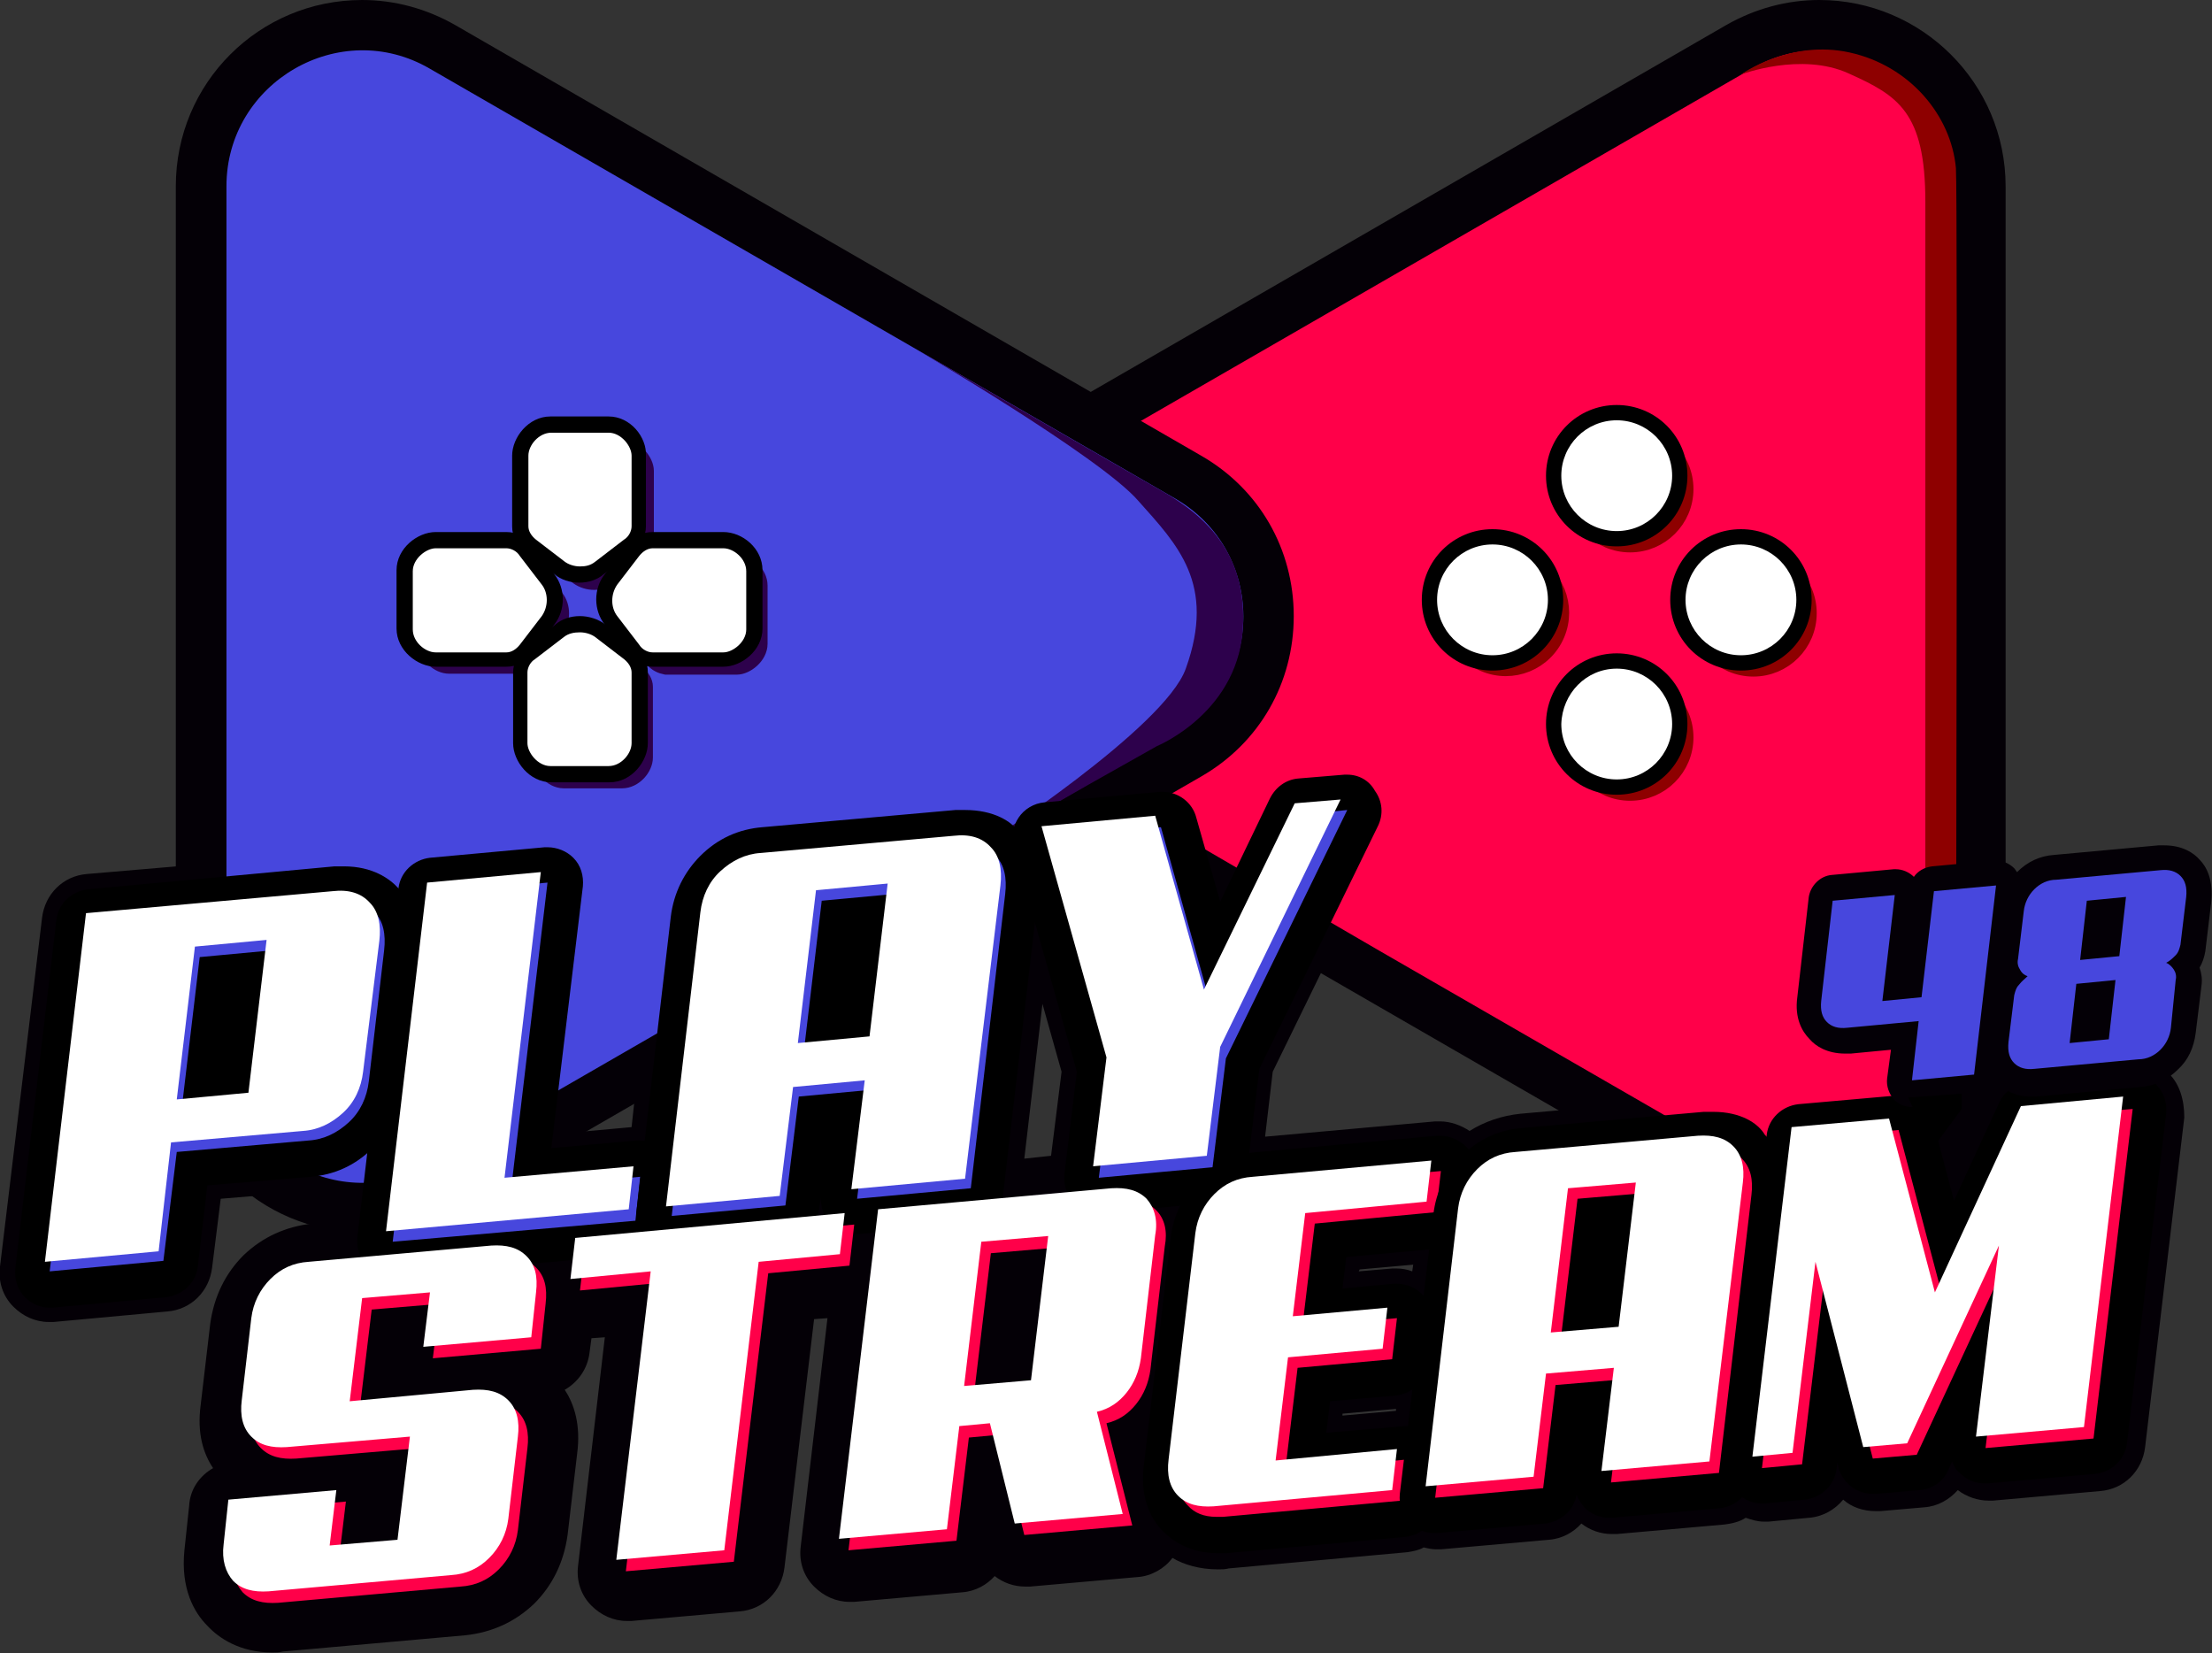 <svg width="384" height="287" viewBox="0 0 384 287" fill="none" xmlns="http://www.w3.org/2000/svg">
<rect x="0" y="0" width="384" height="287" fill="#333333" stroke="none"/>
<g clip-path="url(#clip0_3_10)">
<path d="M376.536 186.359C374.877 184.701 372.721 183.707 370.398 183.707C370.067 183.707 369.901 183.707 369.569 183.707L351.82 185.365C348.669 185.696 346.015 187.52 344.688 190.339L339.877 200.784L338.053 193.82C337.057 190.007 333.574 187.354 329.759 187.354C329.427 187.354 329.261 187.354 328.93 187.354L312.01 188.846C309.356 189.012 307.2 190.504 305.707 192.494C303.717 191.333 300.897 190.339 297.413 190.339C296.75 190.339 296.252 190.339 295.589 190.504L263.907 193.323C260.755 193.655 257.769 194.649 255.115 196.307C253.622 195.313 251.798 194.649 249.973 194.649C249.641 194.649 249.476 194.649 249.144 194.649L219.618 197.302L220.945 186.028L241.348 144.246C242.675 141.427 242.509 138.111 240.684 135.624C239.025 133.303 236.371 131.811 233.552 131.811C233.22 131.811 233.054 131.811 232.722 131.811L224.76 132.474C221.775 132.806 219.121 134.63 217.794 137.282L211.988 149.054L209.666 140.93C208.67 137.117 205.187 134.63 201.372 134.63C201.04 134.63 200.874 134.63 200.543 134.63L180.803 136.453C178.481 136.619 176.325 137.78 174.998 139.604C173.007 138.609 170.519 137.78 167.368 137.78C166.704 137.78 166.041 137.78 165.377 137.946L131.87 140.93C127.226 141.427 122.913 143.251 119.596 146.567C116.278 149.883 114.288 153.862 113.624 158.837L109.643 195.644L98.695 196.639L103.672 154.194C104.003 151.541 103.174 149.054 101.349 147.23C99.691 145.572 97.534 144.578 95.212 144.578C94.88 144.578 94.715 144.578 94.383 144.578L74.644 146.401C71.99 146.567 69.833 148.059 68.34 150.049C66.184 148.723 63.53 147.894 59.881 147.894C59.217 147.894 58.554 147.894 57.89 148.059L15.095 151.707C10.948 152.039 7.796 155.189 7.298 159.334L1.34856e-06 219.851C-0.332 222.504 0.498 224.991 2.322 226.815C3.981 228.473 6.137 229.467 8.46 229.467C8.791 229.467 8.957 229.467 9.289 229.467L29.028 227.644C33.175 227.312 36.327 224.162 36.824 220.017L38.317 208.079L54.241 206.753C56.397 206.587 58.554 206.09 60.544 205.095L59.715 211.893L54.241 212.39C49.596 212.887 45.616 214.711 42.298 217.861C39.146 221.012 37.156 224.991 36.492 229.799L34.834 243.892C34.17 248.866 35.331 252.348 36.99 254.835C34.668 256.161 33.009 258.482 32.843 261.301L32.014 269.094C31.35 275.726 33.673 279.871 35.995 282.192C37.985 284.347 41.635 286.834 47.274 286.834C47.938 286.834 48.435 286.834 49.099 286.668L80.781 283.85C85.425 283.352 89.406 281.529 92.724 278.378C95.876 275.228 97.866 271.249 98.53 266.441L100.188 252.348C100.852 247.374 99.691 243.726 98.032 241.239C100.354 239.913 102.013 237.592 102.345 234.773L102.676 232.286L104.999 232.12L100.354 271.746C100.022 274.399 100.852 276.886 102.676 278.71C104.335 280.368 106.492 281.363 108.814 281.363C109.146 281.363 109.311 281.363 109.643 281.363L128.387 279.705C132.534 279.373 135.686 276.223 136.183 272.078L141.325 228.97L143.648 228.804L139.003 268.43C138.671 271.083 139.501 273.57 141.325 275.394C142.984 277.052 145.14 278.047 147.463 278.047C147.794 278.047 147.96 278.047 148.292 278.047L167.036 276.389C169.358 276.223 171.349 275.062 172.676 273.57C174.168 274.731 175.993 275.394 177.984 275.394C178.315 275.394 178.481 275.394 178.813 275.394L197.557 273.736C199.879 273.57 202.201 272.244 203.528 270.42C205.519 271.581 208.173 272.41 211.49 272.41C212.154 272.41 212.651 272.41 213.315 272.244L244.333 269.425C245.329 269.259 246.324 269.094 247.153 268.596C247.817 268.762 248.646 268.928 249.31 268.928C249.641 268.928 249.807 268.928 250.139 268.928L268.883 267.27C271.205 267.104 273.196 265.943 274.523 264.451C276.016 265.612 277.84 266.275 279.831 266.275C280.162 266.275 280.328 266.275 280.66 266.275L299.404 264.617C300.731 264.451 302.058 264.12 303.053 263.456C304.048 263.788 305.044 264.12 306.205 264.12C306.536 264.12 306.702 264.12 307.034 264.12L314.001 263.456C316.323 263.291 318.479 262.13 319.972 260.306C321.465 261.633 323.456 262.296 325.612 262.296C325.944 262.296 326.11 262.296 326.441 262.296L334.072 261.633C336.394 261.467 338.384 260.306 339.877 258.648C341.37 259.809 343.361 260.472 345.185 260.472C345.517 260.472 345.683 260.472 346.015 260.472L364.593 258.814C368.74 258.482 371.891 255.332 372.389 251.187L379.19 193.986C379.19 190.836 378.36 188.183 376.536 186.359ZM236.04 220.348L245.329 219.519L245.163 220.68C244.333 220.348 243.338 220.183 242.509 220.183C242.177 220.183 242.011 220.183 241.679 220.183L235.874 220.68L236.04 220.348ZM177.818 201.116L180.969 174.256L184.287 186.028L182.462 200.618L177.818 201.116ZM233.054 245.384L242.343 244.555V244.887L233.054 245.716V245.384Z" fill="#040006"/>
<path d="M315.825 213.882C310.186 213.882 304.712 212.39 299.736 209.571L170.187 134.795C160.069 128.992 154.098 118.547 154.098 106.941C154.098 95.335 160.069 84.89 170.187 79.087L299.736 4.311C304.712 1.492 310.186 0 315.825 0C333.574 0 348.171 14.425 348.171 32.331V181.717C348.171 199.458 333.74 213.882 315.825 213.882Z" fill="#040006"/>
<path d="M174.666 127.334C158.908 118.215 158.908 95.501 174.666 86.548L239.357 49.243L304.048 11.938C319.806 2.819 339.38 14.259 339.38 32.331V107.107V181.883C339.38 199.955 319.641 211.395 304.048 202.276L239.357 164.971L174.666 127.334Z" fill="#FF0049"/>
<path d="M62.867 213.882C45.118 213.882 30.521 199.458 30.521 181.551V32.331C30.521 14.425 44.952 0 62.867 0C68.506 0 73.98 1.492 78.956 4.311L208.505 79.087C218.623 84.89 224.594 95.335 224.594 106.941C224.594 118.547 218.623 128.992 208.505 134.795L78.956 209.571C73.98 212.39 68.34 213.882 62.867 213.882Z" fill="#040006"/>
<path d="M204.026 86.548C219.784 95.667 219.784 118.381 204.026 127.334L139.335 164.805L74.644 202.11C58.886 211.229 39.312 199.789 39.312 181.717V106.941V32.331C39.312 14.259 59.051 2.819 74.644 11.938L139.335 49.243L204.026 86.548Z" fill="#4747DD"/>
<path d="M282.982 94.506C288.296 94.506 292.603 90.201 292.603 84.89C292.603 79.579 288.296 75.273 282.982 75.273C277.669 75.273 273.362 79.579 273.362 84.89C273.362 90.201 277.669 94.506 282.982 94.506Z" fill="#8E0000" stroke="#8E0000" stroke-width="2.758" stroke-miterlimit="10"/>
<path d="M282.982 137.614C288.296 137.614 292.603 133.309 292.603 127.998C292.603 122.687 288.296 118.381 282.982 118.381C277.669 118.381 273.362 122.687 273.362 127.998C273.362 133.309 277.669 137.614 282.982 137.614Z" fill="#8E0000" stroke="#8E0000" stroke-width="2.758" stroke-miterlimit="10"/>
<path d="M304.38 116.06C309.694 116.06 314.001 111.755 314.001 106.444C314.001 101.133 309.694 96.827 304.38 96.827C299.067 96.827 294.759 101.133 294.759 106.444C294.759 111.755 299.067 116.06 304.38 116.06Z" fill="#8E0000" stroke="#8E0000" stroke-width="2.758" stroke-miterlimit="10"/>
<path d="M270.266 110.099C272.33 105.205 270.033 99.566 265.137 97.504C260.24 95.442 254.599 97.737 252.535 102.631C250.472 107.525 252.769 113.165 257.665 115.227C262.562 117.289 268.203 114.993 270.266 110.099Z" fill="#8E0000" stroke="#8E0000" stroke-width="2.758" stroke-miterlimit="10"/>
<path d="M110.804 96.33L105.828 100.143C104.335 101.304 102.013 101.304 100.354 100.143L95.378 96.33C94.549 95.667 94.051 94.838 94.051 94.009V81.74C94.051 79.916 95.876 77.76 98.032 77.76H108.15C110.307 77.76 112.131 80.082 112.131 81.74V94.009C111.965 94.838 111.468 95.667 110.804 96.33Z" fill="#2D014C" stroke="#2D014C" stroke-width="2.758" stroke-miterlimit="10"/>
<path d="M95.212 116.889L100.188 113.076C101.681 111.915 104.003 111.915 105.662 113.076L110.638 116.889C111.468 117.552 111.965 118.381 111.965 119.21V131.479C111.965 133.303 110.141 135.459 107.984 135.459H97.866C95.71 135.459 93.885 133.137 93.885 131.479V119.376C93.885 118.381 94.383 117.552 95.212 116.889Z" fill="#2D014C" stroke="#2D014C" stroke-width="2.758" stroke-miterlimit="10"/>
<path d="M92.724 98.817L96.539 103.791C97.7 105.283 97.7 107.604 96.539 109.262L92.724 114.236C92.061 115.065 91.231 115.563 90.402 115.563H77.961C76.136 115.563 73.98 113.739 73.98 111.583V101.47C73.98 99.314 76.302 97.49 77.961 97.49H90.236C91.231 97.656 92.061 97.988 92.724 98.817Z" fill="#2D014C" stroke="#2D014C" stroke-width="2.758" stroke-miterlimit="10"/>
<path d="M113.292 114.402L109.477 109.428C108.316 107.936 108.316 105.615 109.477 103.957L113.292 98.983C113.956 98.154 114.785 97.656 115.615 97.656H127.889C129.714 97.656 131.87 99.48 131.87 101.635V111.749C131.87 113.905 129.548 115.728 127.889 115.728H115.615C114.785 115.563 113.956 115.231 113.292 114.402Z" fill="#2D014C" stroke="#2D014C" stroke-width="2.758" stroke-miterlimit="10"/>
<path d="M323.456 195.644C332.579 195.313 334.238 184.701 334.238 184.701C334.238 184.701 334.238 50.569 334.238 34.984C334.238 19.399 329.427 16.58 320.968 12.767C312.674 8.953 302.224 12.932 302.224 12.932C302.224 12.932 310.683 6.798 321.133 9.119C331.584 11.44 338.716 20.062 339.546 29.181C339.877 33.16 339.546 184.536 339.546 184.536C339.546 184.536 338.384 196.142 331.915 198.96C325.446 201.779 323.456 195.644 323.456 195.644Z" fill="#8E0000"/>
<path d="M280.66 93.511C274.689 93.511 269.712 88.537 269.712 82.569C269.712 76.6 274.689 71.626 280.66 71.626C286.632 71.626 291.608 76.6 291.608 82.569C291.608 88.537 286.797 93.511 280.66 93.511Z" fill="white"/>
<path d="M280.66 72.952C285.968 72.952 290.281 77.263 290.281 82.569C290.281 87.874 285.968 92.185 280.66 92.185C275.352 92.185 271.039 87.874 271.039 82.569C271.039 77.263 275.352 72.952 280.66 72.952ZM280.66 70.299C273.859 70.299 268.385 75.771 268.385 82.569C268.385 89.366 273.859 94.838 280.66 94.838C287.461 94.838 292.935 89.366 292.935 82.569C292.935 75.771 287.461 70.299 280.66 70.299Z" fill="black"/>
<path d="M280.66 136.619C274.689 136.619 269.712 131.645 269.712 125.676C269.712 119.708 274.689 114.734 280.66 114.734C286.632 114.734 291.608 119.708 291.608 125.676C291.608 131.645 286.797 136.619 280.66 136.619Z" fill="white"/>
<path d="M280.66 116.06C285.968 116.06 290.281 120.371 290.281 125.676C290.281 130.982 285.968 135.293 280.66 135.293C275.352 135.293 271.039 130.982 271.039 125.676C271.205 120.371 275.352 116.06 280.66 116.06ZM280.66 113.407C273.859 113.407 268.385 118.879 268.385 125.676C268.385 132.474 273.859 137.946 280.66 137.946C287.461 137.946 292.935 132.474 292.935 125.676C292.935 118.879 287.461 113.407 280.66 113.407Z" fill="black"/>
<path d="M302.224 115.065C296.252 115.065 291.276 110.091 291.276 104.122C291.276 98.154 296.252 93.18 302.224 93.18C308.195 93.18 313.171 98.154 313.171 104.122C313.171 110.091 308.195 115.065 302.224 115.065Z" fill="white"/>
<path d="M302.224 94.506C307.532 94.506 311.844 98.817 311.844 104.122C311.844 109.428 307.532 113.739 302.224 113.739C296.916 113.739 292.603 109.428 292.603 104.122C292.603 98.817 296.916 94.506 302.224 94.506ZM302.224 91.853C295.423 91.853 289.949 97.325 289.949 104.122C289.949 110.92 295.423 116.392 302.224 116.392C309.025 116.392 314.498 110.92 314.498 104.122C314.498 97.325 309.025 91.853 302.224 91.853Z" fill="black"/>
<path d="M259.096 115.065C253.125 115.065 248.149 110.091 248.149 104.122C248.149 98.154 253.125 93.18 259.096 93.18C265.068 93.18 270.044 98.154 270.044 104.122C270.044 110.091 265.068 115.065 259.096 115.065Z" fill="white"/>
<path d="M259.096 94.506C264.404 94.506 268.717 98.817 268.717 104.122C268.717 109.428 264.404 113.739 259.096 113.739C253.788 113.739 249.476 109.428 249.476 104.122C249.476 98.817 253.788 94.506 259.096 94.506ZM259.096 91.853C252.295 91.853 246.822 97.325 246.822 104.122C246.822 110.92 252.295 116.392 259.096 116.392C265.897 116.392 271.371 110.92 271.371 104.122C271.371 97.325 265.897 91.853 259.096 91.853Z" fill="black"/>
<path d="M100.686 99.978C99.359 99.978 98.032 99.646 97.203 98.817L92.226 95.004C91.065 94.174 90.402 92.848 90.402 91.522V79.252C90.402 76.766 92.724 73.781 95.71 73.781H105.828C108.814 73.781 111.136 76.766 111.136 79.252V91.522C111.136 92.848 110.473 94.174 109.311 95.004L104.335 98.817C103.174 99.48 102.013 99.978 100.686 99.978Z" fill="white"/>
<path d="M105.662 75.108C107.819 75.108 109.643 77.429 109.643 79.087V91.356C109.643 92.185 109.146 93.18 108.316 93.677L103.34 97.49C102.511 98.154 101.681 98.32 100.686 98.32C99.691 98.32 98.695 97.988 98.032 97.49L93.056 93.677C92.226 93.014 91.729 92.185 91.729 91.356V79.087C91.729 77.263 93.553 75.108 95.71 75.108H105.662ZM105.662 72.289H95.544C91.729 72.289 88.909 75.936 88.909 79.087V91.356C88.909 93.18 89.738 94.838 91.231 95.832L96.207 99.646C97.368 100.641 99.027 101.138 100.52 101.138C102.179 101.138 103.672 100.641 104.833 99.646L109.809 95.832C111.302 94.672 112.131 93.014 112.131 91.356V79.087C112.297 75.936 109.477 72.289 105.662 72.289Z" fill="black"/>
<path d="M95.544 134.464C92.558 134.464 90.236 131.479 90.236 128.992V116.723C90.236 115.397 90.899 114.07 92.061 113.241L97.037 109.428C98.032 108.599 99.193 108.267 100.52 108.267C101.847 108.267 103.174 108.599 104.003 109.428L108.98 113.241C110.141 114.07 110.804 115.397 110.804 116.723V128.992C110.804 131.479 108.482 134.464 105.496 134.464H95.544Z" fill="white"/>
<path d="M100.686 109.76C101.681 109.76 102.676 110.091 103.34 110.589L108.316 114.402C109.146 115.065 109.643 115.894 109.643 116.723V128.992C109.643 130.816 107.819 132.972 105.662 132.972H95.544C93.388 132.972 91.563 130.65 91.563 128.992V116.723C91.563 115.894 92.061 114.899 92.89 114.402L97.866 110.589C98.695 109.925 99.691 109.76 100.686 109.76ZM100.686 106.941C99.027 106.941 97.534 107.438 96.373 108.433L91.397 112.247C89.904 113.407 89.075 115.065 89.075 116.723V128.992C89.075 132.143 91.895 135.79 95.71 135.79H105.828C109.643 135.79 112.463 132.143 112.463 128.992V116.723C112.463 114.899 111.634 113.241 110.141 112.247L105.165 108.433C103.838 107.438 102.179 106.941 100.686 106.941Z" fill="black"/>
<path d="M75.639 114.568C73.151 114.568 70.165 112.247 70.165 109.262V99.148C70.165 96.164 73.151 93.843 75.639 93.843H87.914C89.241 93.843 90.568 94.506 91.397 95.667L95.212 100.641C96.705 102.63 96.705 105.78 95.212 107.77L91.397 112.744C90.568 113.905 89.241 114.568 87.914 114.568H75.639Z" fill="white"/>
<path d="M87.914 95.169C88.743 95.169 89.738 95.667 90.236 96.496L94.051 101.47C95.212 102.962 95.212 105.283 94.051 106.941L90.236 111.915C89.572 112.744 88.743 113.241 87.914 113.241H75.639C73.814 113.241 71.658 111.418 71.658 109.262V99.148C71.658 96.993 73.98 95.169 75.639 95.169H87.914ZM87.914 92.351H75.639C72.487 92.351 68.838 95.169 68.838 98.983V109.096C68.838 112.91 72.487 115.728 75.639 115.728H87.914C89.738 115.728 91.397 114.899 92.392 113.407L96.207 108.433C98.198 105.946 98.198 102.133 96.207 99.646L92.392 94.672C91.397 93.18 89.738 92.351 87.914 92.351Z" fill="black"/>
<path d="M113.292 114.568C111.965 114.568 110.638 113.905 109.809 112.744L105.994 107.77C104.501 105.78 104.501 102.63 105.994 100.641L109.809 95.667C110.638 94.506 111.965 93.843 113.292 93.843H125.567C128.055 93.843 131.041 96.164 131.041 99.148V109.262C131.041 112.247 128.055 114.568 125.567 114.568H113.292Z" fill="white"/>
<path d="M125.567 95.169C127.392 95.169 129.548 96.993 129.548 99.148V109.262C129.548 111.418 127.226 113.241 125.567 113.241H113.292C112.463 113.241 111.468 112.744 110.97 111.915L107.155 106.941C105.994 105.449 105.994 103.128 107.155 101.47L110.97 96.496C111.634 95.667 112.463 95.169 113.292 95.169H125.567ZM125.567 92.351H113.292C111.468 92.351 109.809 93.18 108.814 94.672L104.999 99.646C103.008 102.133 103.008 105.946 104.999 108.433L108.814 113.407C109.975 114.899 111.634 115.728 113.292 115.728H125.567C128.719 115.728 132.368 112.91 132.368 109.096V98.983C132.368 95.169 128.885 92.351 125.567 92.351Z" fill="black"/>
<path d="M158.576 60.351C158.576 60.351 190.922 79.252 197.557 86.879C204.358 94.506 211.159 101.304 205.851 116.06C202.201 126.34 170.851 146.567 170.851 146.567L189.097 136.122L200.874 129.49C200.874 129.49 215.471 123.521 215.803 108.102C216.135 96.662 210.163 90.029 201.704 85.221C195.566 81.74 158.576 60.351 158.576 60.351Z" fill="#2D014C"/>
<path d="M8.625 223.996C7.796 223.996 6.967 223.664 6.469 223.001C5.806 222.338 5.474 221.509 5.64 220.514L12.772 159.997C12.938 158.505 14.099 157.51 15.592 157.344L58.388 153.531C58.886 153.531 59.383 153.531 59.881 153.531C63.032 153.531 65.52 154.526 67.345 156.515C69.501 158.837 70.331 161.821 69.833 165.634L67.179 188.349C66.682 191.997 65.189 194.981 62.867 197.302C60.378 199.623 57.393 201.116 54.075 201.281L33.673 203.105L31.682 219.685C31.516 221.177 30.355 222.172 28.862 222.338L9.123 224.162C8.791 223.996 8.791 223.996 8.625 223.996ZM35.165 189.178L41.303 188.681L43.791 168.287L37.654 168.785L35.165 189.178Z" fill="#4747DD"/>
<path d="M59.715 156.35C62.037 156.35 63.696 157.013 65.023 158.339C66.516 159.831 67.013 162.153 66.682 164.971L64.028 187.686C63.696 190.504 62.535 192.991 60.544 194.815C58.554 196.639 56.231 197.8 53.578 197.965L30.687 199.955L28.365 218.856L8.625 220.68L15.758 160.163L58.554 156.35C58.886 156.515 59.383 156.35 59.715 156.35ZM47.108 164.971L34.668 166.132L31.516 192.66L43.957 191.499L47.108 164.971ZM59.715 150.381C59.217 150.381 58.554 150.381 58.056 150.381L15.261 154.36C12.441 154.691 10.118 156.847 9.787 159.666L2.654 220.183C2.488 222.006 2.986 223.83 4.313 225.157C5.474 226.317 6.967 226.98 8.625 226.98C8.791 226.98 8.957 226.98 9.123 226.98L28.862 225.157C31.682 224.825 34.004 222.67 34.336 219.851L35.995 205.758L53.909 204.266C58.056 203.934 61.705 202.276 64.691 199.292C67.511 196.473 69.336 192.826 69.833 188.681L72.487 165.8C73.317 159.997 71.16 156.184 69.17 154.194C67.677 152.536 64.691 150.381 59.715 150.381Z" fill="black"/>
<path d="M68.174 218.525C67.345 218.525 66.516 218.193 66.018 217.53C65.355 216.867 65.023 216.038 65.189 215.043L72.321 154.526C72.487 153.033 73.648 152.039 75.141 151.873L94.88 150.049C95.046 150.049 95.046 150.049 95.212 150.049C96.041 150.049 96.871 150.381 97.368 151.044C98.032 151.707 98.364 152.536 98.198 153.531L92.392 202.774L110.97 201.116C111.136 201.116 111.136 201.116 111.302 201.116C112.131 201.116 112.961 201.447 113.458 202.11C114.122 202.774 114.454 203.603 114.288 204.597L113.458 212.224C113.292 213.716 112.131 214.711 110.638 214.877L68.506 218.69C68.34 218.525 68.174 218.525 68.174 218.525Z" fill="#4747DD"/>
<path d="M95.046 153.199L88.743 206.255L111.136 204.266L110.307 211.893L68.174 215.54L75.307 155.023L95.046 153.199ZM95.046 147.065C94.88 147.065 94.715 147.065 94.549 147.065L74.644 148.889C71.824 149.22 69.501 151.376 69.17 154.194L62.037 214.711C61.871 216.535 62.369 218.359 63.696 219.685C64.857 220.846 66.35 221.509 68.009 221.509C68.174 221.509 68.34 221.509 68.506 221.509L110.638 217.696C113.458 217.364 115.781 215.209 116.112 212.39L116.942 204.763C117.108 202.939 116.61 201.116 115.283 199.789C114.122 198.629 112.629 197.965 110.97 197.965C110.804 197.965 110.638 197.965 110.473 197.965L95.71 199.292L101.184 153.863C101.349 152.039 100.852 150.215 99.525 148.889C98.364 147.728 96.705 147.065 95.046 147.065Z" fill="black"/>
<path d="M116.444 214.214C115.615 214.214 114.785 213.882 114.288 213.219C113.624 212.556 113.292 211.727 113.458 210.732L119.43 159.666C119.927 156.018 121.42 153.034 123.743 150.712C126.231 148.391 129.216 146.899 132.534 146.733L166.041 143.749C166.538 143.749 167.036 143.749 167.533 143.749C170.685 143.749 173.173 144.743 174.998 146.733C177.154 149.054 177.984 152.039 177.486 155.852L171.514 206.919C171.349 208.411 170.187 209.406 168.695 209.571L148.956 211.395C148.79 211.395 148.79 211.395 148.624 211.395C147.794 211.395 146.965 211.064 146.467 210.4C145.804 209.737 145.472 208.908 145.638 207.913L147.463 192.66L141.325 193.157L139.335 209.737C139.169 211.229 138.008 212.224 136.515 212.39L116.776 214.214C116.776 214.214 116.61 214.214 116.444 214.214ZM142.984 179.396L149.121 178.898L151.61 158.505L145.306 159.168L142.984 179.396Z" fill="#4747DD"/>
<path d="M167.533 146.567C169.856 146.567 171.514 147.23 172.841 148.557C174.334 150.049 174.832 152.37 174.5 155.189L168.529 206.255L148.79 208.079L151.112 189.178L138.671 190.339L136.349 209.24L116.61 211.064L122.581 159.997C122.913 157.179 124.074 154.691 126.065 152.868C128.055 151.044 130.378 149.883 133.032 149.718L166.538 146.733C166.87 146.733 167.202 146.567 167.533 146.567ZM155.093 155.189L142.652 156.35L139.501 182.878L151.941 181.717L155.093 155.189ZM167.533 140.598C167.036 140.598 166.372 140.598 165.875 140.598L132.368 143.583C128.221 143.914 124.572 145.572 121.586 148.557C118.766 151.375 116.942 155.023 116.444 159.168L110.473 210.4C110.307 212.224 110.804 214.048 112.131 215.374C113.292 216.535 114.785 217.198 116.444 217.198C116.61 217.198 116.776 217.198 116.942 217.198L136.681 215.374C139.501 215.043 141.823 212.887 142.155 210.069L142.486 207.913C142.486 209.571 142.984 211.229 144.145 212.39C145.306 213.551 146.799 214.214 148.458 214.214C148.624 214.214 148.79 214.214 148.956 214.214L168.695 212.39C171.514 212.058 173.837 209.903 174.168 207.084L180.14 156.018C180.969 150.215 178.813 146.401 176.822 144.412C175.661 142.588 172.51 140.598 167.533 140.598Z" fill="black"/>
<path d="M190.922 207.416C190.092 207.416 189.263 207.084 188.765 206.421C188.102 205.758 187.77 204.929 187.936 203.934L190.092 185.53L178.979 145.904C178.813 145.075 178.813 144.08 179.476 143.417C180.14 142.754 180.803 142.256 181.633 142.091L201.372 140.267C201.538 140.267 201.538 140.267 201.704 140.267C203.031 140.267 204.192 141.096 204.689 142.422L210.993 164.805L223.267 139.769C223.765 138.775 224.594 138.111 225.756 138.111L233.717 137.448C233.883 137.448 233.883 137.448 234.049 137.448C235.045 137.448 236.04 137.946 236.537 138.775C237.201 139.604 237.201 140.93 236.703 141.925L215.969 184.536L213.813 202.939C213.647 204.432 212.486 205.426 210.993 205.592L191.254 207.416C191.088 207.416 190.922 207.416 190.922 207.416Z" fill="#4747DD"/>
<path d="M233.883 140.598L212.817 183.707L210.495 202.608L190.756 204.432L193.078 185.53L181.799 145.407L201.538 143.583L209.997 173.759L225.756 141.427L233.883 140.598ZM233.883 134.464C233.717 134.464 233.552 134.464 233.386 134.464L225.424 135.127C223.267 135.293 221.443 136.619 220.448 138.609L211.822 156.515L207.675 141.925C207.012 139.272 204.524 137.448 201.87 137.448C201.704 137.448 201.538 137.448 201.372 137.448L181.301 139.272C179.476 139.438 177.818 140.433 176.822 141.925C175.827 143.417 175.495 145.241 175.993 147.065L186.941 186.028L184.784 203.768C184.619 205.592 185.116 207.416 186.443 208.742C187.604 209.903 189.097 210.566 190.756 210.566C190.922 210.566 191.088 210.566 191.254 210.566L210.993 208.742C213.813 208.411 216.135 206.255 216.467 203.437L218.623 185.53L239.191 143.417C240.187 141.427 240.021 139.106 238.694 137.282C237.698 135.459 235.874 134.464 233.883 134.464Z" fill="black"/>
<path d="M63.032 186.028C62.701 188.846 61.539 191.333 59.549 193.157C57.559 194.981 55.236 196.142 52.582 196.307L29.692 198.297L27.535 217.198L7.796 219.022L14.929 158.505L57.724 154.691C60.544 154.36 62.701 155.023 64.194 156.681C65.686 158.173 66.184 160.494 65.852 163.313L63.032 186.028ZM33.838 164.308L30.687 190.836L43.127 189.675L46.279 163.147L33.838 164.308Z" fill="white"/>
<path d="M109.146 209.903L67.013 213.716L74.146 153.199L93.885 151.376L87.582 204.432L109.975 202.442L109.146 209.903Z" fill="white"/>
<path d="M167.533 204.597L147.794 206.421L150.117 187.52L137.676 188.681L135.354 207.582L115.615 209.406L121.586 158.339C121.918 155.52 123.079 153.033 125.07 151.21C127.06 149.386 129.382 148.225 132.036 148.059L165.543 145.075C168.363 144.743 170.519 145.407 172.012 147.065C173.505 148.557 174.003 150.878 173.671 153.697L167.533 204.597ZM141.657 154.526L138.505 181.054L150.946 179.893L154.098 153.365L141.657 154.526Z" fill="white"/>
<path d="M211.822 181.717L209.5 200.618L189.761 202.442L192.083 183.541L180.803 143.417L200.543 141.593L209.002 171.769L224.76 139.438L232.722 138.775L211.822 181.717Z" fill="white"/>
<path d="M305.873 257.985C305.044 257.985 304.214 257.653 303.717 256.99C303.053 256.327 302.721 255.498 302.887 254.503L309.688 197.302C309.854 195.81 311.015 194.815 312.508 194.649L329.427 193.157C329.593 193.157 329.593 193.157 329.759 193.157C331.086 193.157 332.413 194.152 332.745 195.478L338.55 217.53L349.996 192.991C350.493 191.997 351.323 191.333 352.484 191.168L370.232 189.51C370.398 189.51 370.398 189.51 370.564 189.51C371.394 189.51 372.223 189.841 372.721 190.504C373.384 191.168 373.716 191.997 373.55 192.991L366.749 250.192C366.583 251.685 365.422 252.679 363.929 252.845L345.185 254.503C345.019 254.503 345.019 254.503 344.854 254.503C344.024 254.503 343.195 254.172 342.697 253.508C342.034 252.845 341.702 252.016 341.868 251.021L343.527 236.928L335.73 253.674C335.233 254.669 334.403 255.332 333.242 255.498L325.612 256.161C325.446 256.161 325.446 256.161 325.28 256.161C323.953 256.161 322.626 255.166 322.295 253.84L317.982 237.426L315.991 254.503C315.825 255.995 314.664 256.99 313.172 257.156L306.205 257.819C306.205 257.985 306.039 257.985 305.873 257.985Z" fill="#FF0049"/>
<path d="M370.232 192.494L363.432 249.695L344.688 251.353L348.669 218.193L332.745 252.514L325.114 253.177L316.821 221.012L312.84 254.172L305.873 254.835L312.674 197.634L329.593 196.142L337.555 226.317L352.484 193.986L370.232 192.494ZM370.232 186.359C370.067 186.359 369.901 186.359 369.735 186.359L351.986 188.017C349.83 188.183 347.839 189.51 347.01 191.499L339.214 208.411L335.565 194.649C334.901 191.997 332.413 190.173 329.593 190.173C329.427 190.173 329.261 190.173 329.095 190.173L312.176 191.665C309.356 191.997 307.034 194.152 306.702 196.971L299.902 254.172C299.736 255.995 300.233 257.819 301.56 259.146C302.721 260.306 304.214 260.969 305.873 260.969C306.039 260.969 306.205 260.969 306.371 260.969L313.337 260.306C316.157 259.975 318.479 257.819 318.811 255.001L318.977 253.84L319.143 254.669C319.806 257.322 322.295 259.311 325.114 259.311C325.28 259.311 325.446 259.311 325.612 259.311L333.242 258.648C335.399 258.482 337.389 257.156 338.219 255.166L338.882 253.674C339.214 254.503 339.546 255.166 340.209 255.664C341.37 256.824 342.863 257.488 344.522 257.488C344.688 257.488 344.854 257.488 345.019 257.488L363.763 255.83C366.583 255.498 368.905 253.343 369.237 250.524L376.038 193.323C376.204 191.499 375.706 189.675 374.379 188.349C373.55 187.023 371.891 186.359 370.232 186.359Z" fill="black"/>
<path d="M83.767 243.229C86.421 243.063 88.411 243.56 89.904 245.053C91.397 246.545 91.895 248.7 91.563 251.353L89.904 265.612C89.572 268.265 88.411 270.586 86.587 272.41C84.762 274.233 82.606 275.228 79.952 275.394L48.27 278.213C45.615 278.378 43.625 277.881 42.132 276.389C40.805 274.897 40.142 272.741 40.473 270.088L41.303 262.296L60.047 260.638L58.886 270.254L70.663 269.259L72.819 251.353L51.421 253.177C48.767 253.343 46.777 252.845 45.284 251.353C43.791 249.861 43.293 247.705 43.625 245.053L45.284 230.794C45.615 228.141 46.777 225.82 48.601 223.996C50.426 222.172 52.582 221.177 55.236 221.012L86.918 218.193C89.572 218.027 91.563 218.525 93.056 220.017C94.549 221.509 95.046 223.499 94.715 226.317L93.885 234.11L75.141 235.768L76.302 226.317L64.525 227.312L62.369 245.218L83.767 243.229Z" fill="#FF0049"/>
<path d="M147.463 219.685L133.363 221.012L127.392 271.083L108.648 272.741L114.619 222.67L100.686 223.996L101.515 216.867L148.292 212.556L147.463 219.685Z" fill="#FF0049"/>
<path d="M196.562 264.783L177.818 266.441L173.505 249.032L168.197 249.529L166.041 267.436L147.297 269.094L154.098 211.893L194.571 208.245C197.225 208.079 199.216 208.577 200.708 210.069C202.201 211.561 202.699 213.716 202.201 216.369L199.713 237.757C199.381 240.079 198.552 242.068 197.225 243.726C195.898 245.384 194.239 246.545 192.083 247.042L196.562 264.783ZM172.012 217.53L169.026 242.566L180.638 241.571L183.623 216.535L172.012 217.53Z" fill="#FF0049"/>
<path d="M211.324 266.441C208.339 266.441 205.851 265.446 204.026 263.622C201.87 261.467 201.206 258.482 201.538 254.835L206.182 215.54C206.68 212.058 208.007 209.24 210.329 206.919C212.651 204.597 215.471 203.271 218.789 203.105L249.807 200.287C249.973 200.287 249.973 200.287 250.139 200.287C250.968 200.287 251.798 200.618 252.295 201.281C252.959 201.945 253.291 202.774 253.125 203.768L252.295 210.898C252.13 212.39 250.968 213.385 249.476 213.551L230.898 215.209L229.571 226.98L242.177 225.82C242.343 225.82 242.343 225.82 242.509 225.82C243.338 225.82 244.168 226.151 244.665 226.815C245.329 227.478 245.66 228.307 245.495 229.302L244.665 236.431C244.499 237.923 243.338 238.918 241.845 239.084L227.912 240.41L226.585 252.182L244.002 250.69C244.168 250.69 244.168 250.69 244.333 250.69C245.163 250.69 245.992 251.021 246.49 251.685C247.153 252.348 247.485 253.177 247.319 254.172L246.49 261.301C246.324 262.793 245.163 263.788 243.67 263.954L212.651 266.772C212.154 266.441 211.656 266.441 211.324 266.441Z" fill="#FF0049"/>
<path d="M250.139 203.271L249.31 210.4L228.244 212.39L226.087 230.296L242.509 228.804L241.679 235.934L225.258 237.426L223.102 255.332L244.168 253.343L243.338 260.472L212.32 263.291C211.988 263.291 211.656 263.291 211.159 263.291C209.002 263.291 207.343 262.627 206.182 261.301C204.689 259.809 204.192 257.653 204.524 255.001L209.168 215.706C209.5 213.053 210.661 210.732 212.486 208.908C214.31 207.084 216.467 206.09 219.121 205.924L250.139 203.271ZM250.139 197.136C249.807 197.136 249.641 197.136 249.476 197.136L218.457 199.955C214.476 200.287 210.993 201.945 208.173 204.763C205.353 207.582 203.694 210.898 203.197 215.043L198.552 254.503C197.889 260.14 199.879 263.788 201.87 265.778C203.528 267.436 206.514 269.591 211.324 269.591C211.822 269.591 212.32 269.591 212.983 269.591L244.002 266.772C246.822 266.441 249.144 264.285 249.476 261.467L250.305 254.337C250.471 252.514 249.973 250.69 248.646 249.363C247.485 248.203 245.992 247.54 244.333 247.54C244.168 247.54 244.002 247.54 243.836 247.54L230.234 248.7L230.898 243.229L242.343 242.234C245.163 241.902 247.485 239.747 247.817 236.928L248.646 229.965C248.646 229.633 248.646 229.302 248.646 228.97C248.646 225.654 245.992 222.835 242.509 222.835C242.509 222.835 242.509 222.835 242.343 222.835C242.177 222.835 242.011 222.835 241.845 222.835L233.054 223.664L233.717 218.193L249.973 216.701C252.793 216.369 255.115 214.214 255.447 211.395L256.276 204.432C256.276 204.1 256.276 203.768 256.276 203.437C256.276 199.955 253.622 197.302 250.139 197.136Z" fill="black"/>
<path d="M249.144 263.125C248.314 263.125 247.485 262.793 246.987 262.13C246.324 261.467 245.992 260.638 246.158 259.643L251.798 211.395C252.295 207.913 253.622 205.095 255.945 202.774C258.267 200.452 261.087 199.126 264.404 198.96L296.086 196.142C296.584 196.142 297.082 196.142 297.413 196.142C300.399 196.142 302.887 197.136 304.712 198.96C306.868 201.116 307.532 204.1 307.2 207.748L301.56 255.995C301.394 257.488 300.233 258.482 298.74 258.648L279.997 260.306C279.831 260.306 279.831 260.306 279.665 260.306C278.835 260.306 278.006 259.975 277.508 259.311C276.845 258.648 276.513 257.819 276.679 256.824L278.338 242.566L272.864 243.063L271.039 258.482C270.873 259.975 269.712 260.969 268.219 261.135L249.476 262.793C249.31 263.125 249.31 263.125 249.144 263.125ZM274.357 229.965L279.831 229.467L282.153 210.566L276.679 211.064L274.357 229.965Z" fill="#FF0049"/>
<path d="M297.413 199.126C299.57 199.126 301.229 199.789 302.39 201.116C303.883 202.608 304.38 204.763 304.048 207.416L298.409 255.664L279.665 257.322L281.821 239.415L270.044 240.41L267.888 258.317L249.144 259.975L254.784 211.727C255.115 209.074 256.276 206.753 258.101 204.929C259.926 203.105 262.082 202.11 264.736 201.945L296.418 199.126C296.75 199.126 297.082 199.126 297.413 199.126ZM285.636 207.084L273.859 208.079L270.873 233.115L282.651 232.12L285.636 207.084ZM297.413 192.991C296.916 192.991 296.252 192.991 295.755 192.991L264.073 195.81C260.092 196.142 256.608 197.8 253.788 200.618C250.968 203.437 249.31 206.753 248.812 210.898L243.006 259.311C242.841 261.135 243.338 262.959 244.665 264.285C245.826 265.446 247.319 266.109 248.978 266.109C249.144 266.109 249.31 266.109 249.476 266.109L268.219 264.451C271.039 264.12 273.196 262.13 273.693 259.477C274.025 260.306 274.523 260.969 275.02 261.633C276.181 262.793 277.674 263.456 279.333 263.456C279.499 263.456 279.665 263.456 279.831 263.456L298.575 261.798C301.394 261.467 303.717 259.311 304.048 256.493L309.688 208.245C310.352 202.608 308.361 198.96 306.371 196.971C305.209 194.981 302.224 192.991 297.413 192.991Z" fill="black"/>
<path d="M361.773 247.705L343.029 249.363L347.01 216.203L331.086 250.524L323.456 251.187L315.162 219.022L311.181 252.182L304.214 252.845L311.015 195.644L327.934 194.152L335.896 224.328L350.825 191.997L368.574 190.339L361.773 247.705Z" fill="white"/>
<path d="M82.108 241.239C84.762 241.073 86.752 241.571 88.245 243.063C89.738 244.555 90.236 246.711 89.904 249.363L88.245 263.622C87.914 266.275 86.752 268.596 84.928 270.42C83.103 272.244 80.947 273.239 78.293 273.404L46.611 276.223C43.957 276.389 41.966 275.891 40.473 274.399C39.146 272.907 38.483 270.752 38.815 268.099L39.644 260.306L58.388 258.648L57.227 268.265L69.004 267.27L71.16 249.363L49.762 251.187C47.108 251.353 45.118 250.856 43.625 249.363C42.132 247.871 41.635 245.716 41.966 243.063L43.625 228.804C43.957 226.151 45.118 223.83 46.943 222.006C48.767 220.183 50.923 219.188 53.578 219.022L85.26 216.203C87.914 216.038 89.904 216.535 91.397 218.027C92.89 219.519 93.388 221.509 93.056 224.328L92.226 232.12L73.483 233.778L74.644 224.328L62.867 225.322L60.71 243.229L82.108 241.239Z" fill="white"/>
<path d="M145.804 217.696L131.705 219.022L125.733 269.094L106.989 270.752L112.961 220.68L99.027 222.006L99.857 214.877L146.633 210.566L145.804 217.696Z" fill="white"/>
<path d="M194.903 262.793L176.159 264.451L171.846 247.042L166.538 247.54L164.382 265.446L145.638 267.104L152.439 209.903L192.912 206.255C195.566 206.09 197.557 206.587 199.05 208.079C200.377 209.571 201.04 211.727 200.543 214.38L198.054 235.768C197.723 238.089 196.893 240.079 195.566 241.737C194.239 243.395 192.581 244.555 190.424 245.053L194.903 262.793ZM170.353 215.54L167.368 240.576L178.979 239.581L181.965 214.545L170.353 215.54Z" fill="white"/>
<path d="M210.661 261.467C208.007 261.633 206.016 261.135 204.524 259.643C203.031 258.151 202.533 255.995 202.865 253.343L207.509 214.048C207.841 211.395 209.002 209.074 210.827 207.25C212.651 205.426 214.808 204.432 217.462 204.266L248.48 201.447L247.651 208.577L226.585 210.566L224.429 228.473L240.85 226.98L240.021 234.11L223.599 235.602L221.443 253.508L242.509 251.519L241.68 258.648L210.661 261.467Z" fill="white"/>
<path d="M296.75 253.674L278.006 255.332L280.162 237.426L268.385 238.421L266.229 256.327L247.485 257.985L253.125 209.737C253.457 207.084 254.618 204.763 256.442 202.939C258.267 201.116 260.423 200.121 263.077 199.955L294.759 197.136C297.413 196.971 299.404 197.468 300.897 198.96C302.39 200.452 302.887 202.608 302.556 205.261L296.75 253.674ZM272.2 206.255L269.215 231.291L280.992 230.296L283.978 205.261L272.2 206.255Z" fill="white"/>
<path d="M381.844 149.22C380.848 148.059 378.858 146.733 375.706 146.733C375.375 146.733 375.043 146.733 374.711 146.733L356.631 148.391C354.143 148.557 351.986 149.552 350.162 151.376C349.996 151.21 349.83 150.878 349.664 150.712C348.835 149.883 347.673 149.386 346.512 149.386C346.346 149.386 346.181 149.386 346.181 149.386L335.399 150.381C334.072 150.546 332.911 151.21 332.247 152.205C331.418 151.376 330.257 150.878 329.095 150.878C328.93 150.878 328.764 150.878 328.764 150.878L317.982 151.873C315.991 152.039 314.333 153.697 314.001 155.686L312.01 173.095C311.513 176.743 312.84 179.064 314.167 180.391C315.162 181.551 317.152 182.878 320.304 182.878C320.636 182.878 320.968 182.878 321.299 182.878L328.266 182.214L327.603 187.188C327.437 188.515 327.934 189.841 328.764 190.836C329.593 191.665 330.754 192.162 331.915 192.162C332.081 192.162 332.247 192.162 332.247 192.162L343.029 191.168C344.854 191.002 346.181 189.841 346.844 188.183C348.005 189.178 349.83 190.339 352.484 190.339C352.816 190.339 353.147 190.339 353.479 190.339L371.559 188.681C374.048 188.515 376.37 187.354 378.028 185.696C379.853 184.038 380.848 181.883 381.18 179.23L382.175 171.106C382.341 169.945 382.175 168.95 381.844 167.956C382.341 167.127 382.673 166.132 382.839 165.137L383.834 156.847C384.332 152.702 383.005 150.381 381.844 149.22Z" fill="#040006"/>
<path d="M328.93 155.355L326.773 173.759L333.574 173.095L335.73 154.692L346.512 153.697L342.697 186.525L331.915 187.52L333.076 177.24L320.636 178.401C319.143 178.567 317.982 178.235 317.152 177.406C316.323 176.577 315.991 175.417 316.157 173.759L318.148 156.35L328.93 155.355Z" fill="#4747DD"/>
<path d="M376.867 178.401C376.702 179.893 376.038 181.22 375.043 182.214C374.048 183.209 372.721 183.872 371.228 183.872L353.147 185.53C351.654 185.696 350.493 185.365 349.664 184.536C348.835 183.707 348.503 182.546 348.669 180.888L349.664 172.764C349.83 172.101 349.996 171.437 350.493 170.94C350.991 170.277 351.489 169.945 351.986 169.448C351.489 169.282 350.991 168.95 350.659 168.287C350.327 167.79 350.162 167.127 350.327 166.463L351.323 158.173C351.489 156.681 352.152 155.355 353.147 154.36C354.143 153.365 355.47 152.702 356.962 152.702L375.043 151.044C376.536 150.878 377.697 151.21 378.526 152.039C379.356 152.868 379.687 154.028 379.521 155.686L378.526 163.976C378.36 164.64 378.194 165.303 377.697 165.8C377.199 166.298 376.702 166.795 376.038 167.127C376.536 167.292 377.033 167.79 377.365 168.287C377.697 168.785 377.863 169.448 377.697 170.111L376.867 178.401ZM360.446 170.774L359.285 181.054L366.086 180.391L367.247 170.111L360.446 170.774ZM362.27 156.35L361.109 166.629L367.91 165.966L369.071 155.686L362.27 156.35Z" fill="#4747DD"/>
<path d="M331.252 190.504L333.74 195.81L336.394 198.131L340.541 192.494V189.841L331.252 190.504Z" fill="black"/>
</g>
<defs>
<clipPath id="clip0_3_10">
<rect width="384" height="287" fill="white"/>
</clipPath>
</defs>
</svg>
